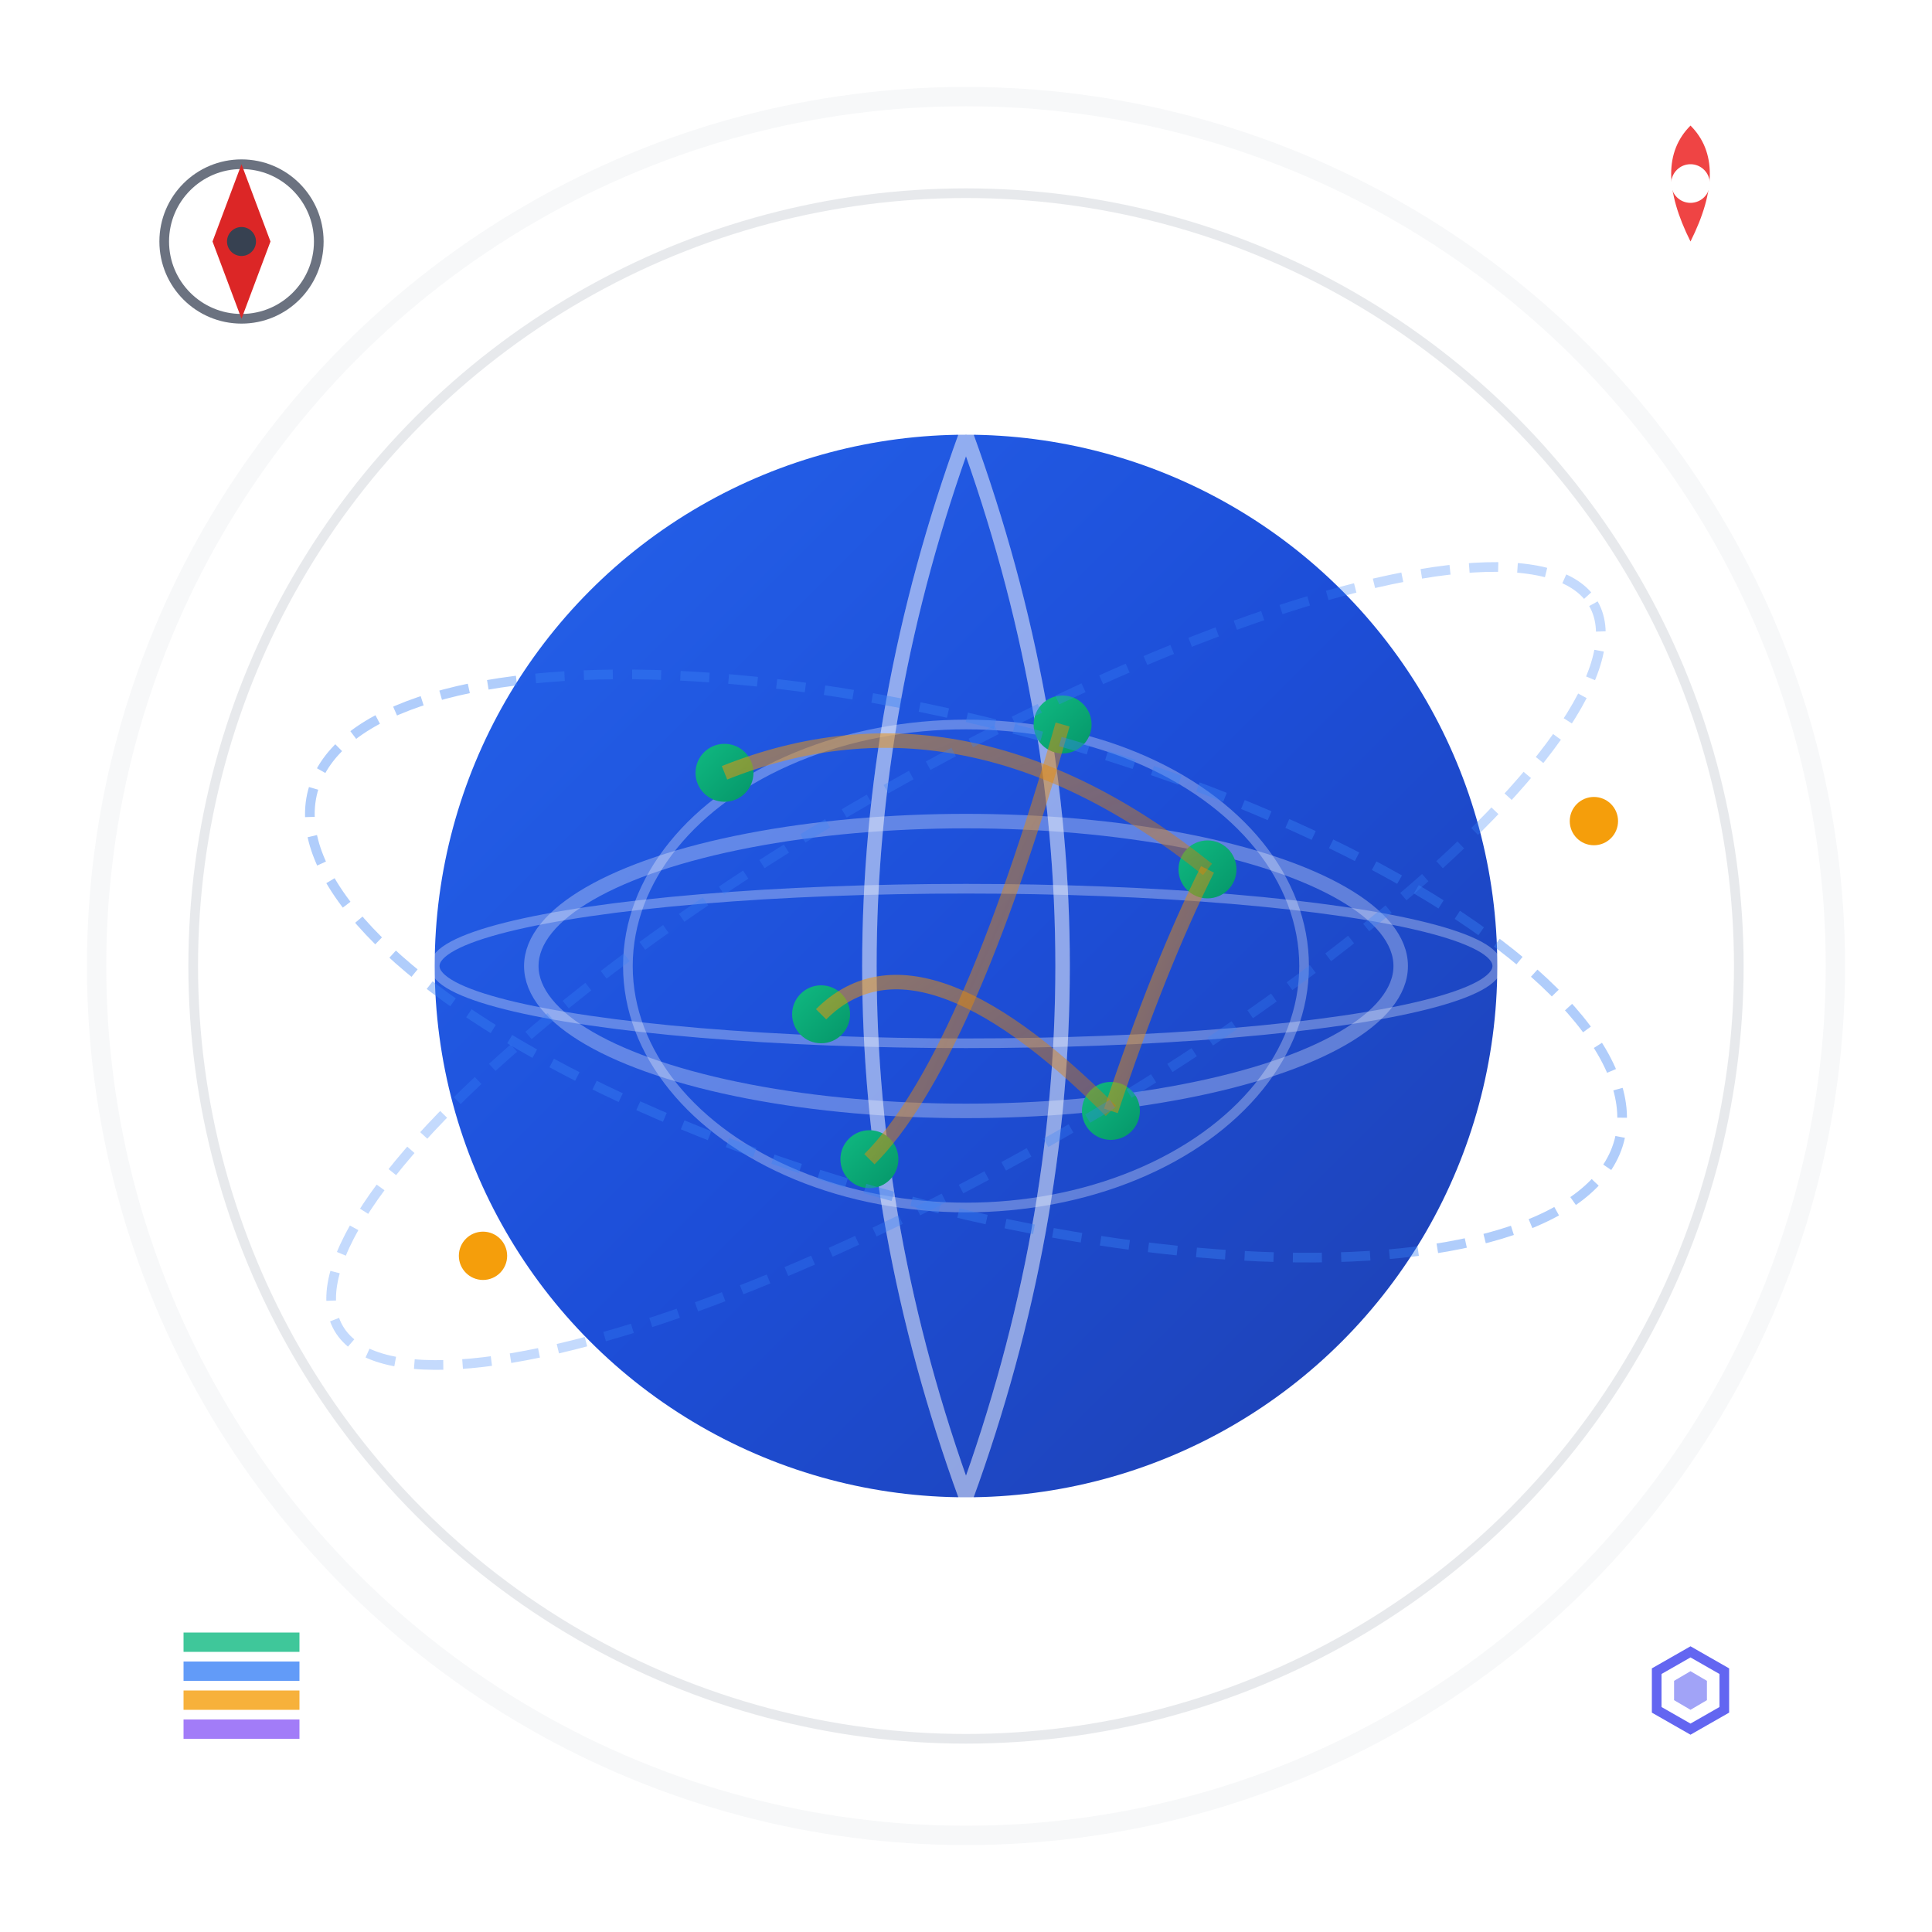 <svg viewBox="0 0 200 200" xmlns="http://www.w3.org/2000/svg">
  <defs>
    <!-- Gradient for the globe -->
    <linearGradient id="globeGradient" x1="0%" y1="0%" x2="100%" y2="100%">
      <stop offset="0%" style="stop-color:#2563eb;stop-opacity:1" />
      <stop offset="50%" style="stop-color:#1d4ed8;stop-opacity:1" />
      <stop offset="100%" style="stop-color:#1e40af;stop-opacity:1" />
    </linearGradient>
    
    <!-- Gradient for data points -->
    <linearGradient id="dataGradient" x1="0%" y1="0%" x2="100%" y2="100%">
      <stop offset="0%" style="stop-color:#10b981;stop-opacity:1" />
      <stop offset="100%" style="stop-color:#059669;stop-opacity:1" />
    </linearGradient>
    
    <!-- Gradient for network lines -->
    <linearGradient id="networkGradient" x1="0%" y1="0%" x2="100%" y2="100%">
      <stop offset="0%" style="stop-color:#f59e0b;stop-opacity:0.8" />
      <stop offset="100%" style="stop-color:#d97706;stop-opacity:0.6" />
    </linearGradient>
    
    <!-- Filter for glow effect -->
    <filter id="glow" x="-20%" y="-20%" width="140%" height="140%">
      <feGaussianBlur stdDeviation="3" result="coloredBlur"/>
      <feMerge> 
        <feMergeNode in="coloredBlur"/>
        <feMergeNode in="SourceGraphic"/>
      </feMerge>
    </filter>
  </defs>
  
  <!-- Outer ring representing universal scope -->
  <circle cx="100" cy="100" r="90" fill="none" stroke="#e5e7eb" stroke-width="2" opacity="0.3"/>
  <circle cx="100" cy="100" r="80" fill="none" stroke="#d1d5db" stroke-width="1" opacity="0.5"/>
  
  <!-- Central globe -->
  <circle cx="100" cy="100" r="55" fill="url(#globeGradient)" filter="url(#glow)"/>
  
  <!-- Grid lines on globe to represent GIS coordinate system -->
  <!-- Longitude lines -->
  <path d="M 100 45 Q 120 100 100 155 Q 80 100 100 45" fill="none" stroke="rgba(255,255,255,0.3)" stroke-width="1.5"/>
  <path d="M 100 45 Q 80 100 100 155 Q 120 100 100 45" fill="none" stroke="rgba(255,255,255,0.3)" stroke-width="1.5"/>
  
  <!-- Latitude lines -->
  <ellipse cx="100" cy="100" rx="45" ry="15" fill="none" stroke="rgba(255,255,255,0.3)" stroke-width="1.5"/>
  <ellipse cx="100" cy="100" rx="55" ry="8" fill="none" stroke="rgba(255,255,255,0.3)" stroke-width="1"/>
  <ellipse cx="100" cy="100" rx="35" ry="25" fill="none" stroke="rgba(255,255,255,0.3)" stroke-width="1"/>
  
  <!-- Data points representing geographic information -->
  <circle cx="75" cy="80" r="3" fill="url(#dataGradient)" filter="url(#glow)"/>
  <circle cx="125" cy="90" r="3" fill="url(#dataGradient)" filter="url(#glow)"/>
  <circle cx="90" cy="120" r="3" fill="url(#dataGradient)" filter="url(#glow)"/>
  <circle cx="110" cy="75" r="3" fill="url(#dataGradient)" filter="url(#glow)"/>
  <circle cx="85" cy="105" r="3" fill="url(#dataGradient)" filter="url(#glow)"/>
  <circle cx="115" cy="115" r="3" fill="url(#dataGradient)" filter="url(#glow)"/>
  
  <!-- Network connections between data points -->
  <path d="M 75 80 Q 100 70 125 90" fill="none" stroke="url(#networkGradient)" stroke-width="1.5" opacity="0.7"/>
  <path d="M 125 90 Q 120 100 115 115" fill="none" stroke="url(#networkGradient)" stroke-width="1.5" opacity="0.7"/>
  <path d="M 90 120 Q 100 110 110 75" fill="none" stroke="url(#networkGradient)" stroke-width="1.5" opacity="0.7"/>
  <path d="M 85 105 Q 95 95 115 115" fill="none" stroke="url(#networkGradient)" stroke-width="1.5" opacity="0.7"/>
  
  <!-- Satellite orbit paths -->
  <ellipse cx="100" cy="100" rx="70" ry="25" fill="none" stroke="rgba(59,130,246,0.4)" stroke-width="1" stroke-dasharray="3,2" transform="rotate(15 100 100)"/>
  <ellipse cx="100" cy="100" rx="75" ry="20" fill="none" stroke="rgba(59,130,246,0.3)" stroke-width="1" stroke-dasharray="3,2" transform="rotate(-30 100 100)"/>
  
  <!-- Satellite points -->
  <circle cx="165" cy="85" r="2.5" fill="#f59e0b">
    <animateTransform 
      attributeName="transform" 
      type="rotate" 
      values="0 100 100;360 100 100" 
      dur="10s" 
      repeatCount="indefinite"/>
  </circle>
  <circle cx="50" cy="130" r="2.5" fill="#f59e0b">
    <animateTransform 
      attributeName="transform" 
      type="rotate" 
      values="180 100 100;540 100 100" 
      dur="12s" 
      repeatCount="indefinite"/>
  </circle>
  
  <!-- Corner elements representing spatial analysis -->
  <!-- Top-left: Compass rose element -->
  <g transform="translate(25,25)">
    <circle cx="0" cy="0" r="8" fill="none" stroke="#6b7280" stroke-width="1"/>
    <path d="M 0 -8 L 3 0 L 0 8 L -3 0 Z" fill="#dc2626"/>
    <circle cx="0" cy="0" r="1.5" fill="#374151"/>
  </g>
  
  <!-- Top-right: Location pin -->
  <g transform="translate(175,25)">
    <path d="M 0 0 Q -4 -8 0 -12 Q 4 -8 0 0" fill="#ef4444"/>
    <circle cx="0" cy="-6" r="2" fill="white"/>
  </g>
  
  <!-- Bottom-left: Data layers -->
  <g transform="translate(25,175)">
    <rect x="-6" y="-6" width="12" height="2" fill="#10b981" opacity="0.8"/>
    <rect x="-6" y="-3" width="12" height="2" fill="#3b82f6" opacity="0.8"/>
    <rect x="-6" y="0" width="12" height="2" fill="#f59e0b" opacity="0.8"/>
    <rect x="-6" y="3" width="12" height="2" fill="#8b5cf6" opacity="0.8"/>
  </g>
  
  <!-- Bottom-right: Digital hexagon pattern -->
  <g transform="translate(175,175)">
    <polygon points="0,-4 3.5,-2 3.5,2 0,4 -3.5,2 -3.5,-2" fill="none" stroke="#6366f1" stroke-width="1"/>
    <polygon points="0,-2 1.7,-1 1.7,1 0,2 -1.7,1 -1.7,-1" fill="#6366f1" opacity="0.6"/>
  </g>
</svg>